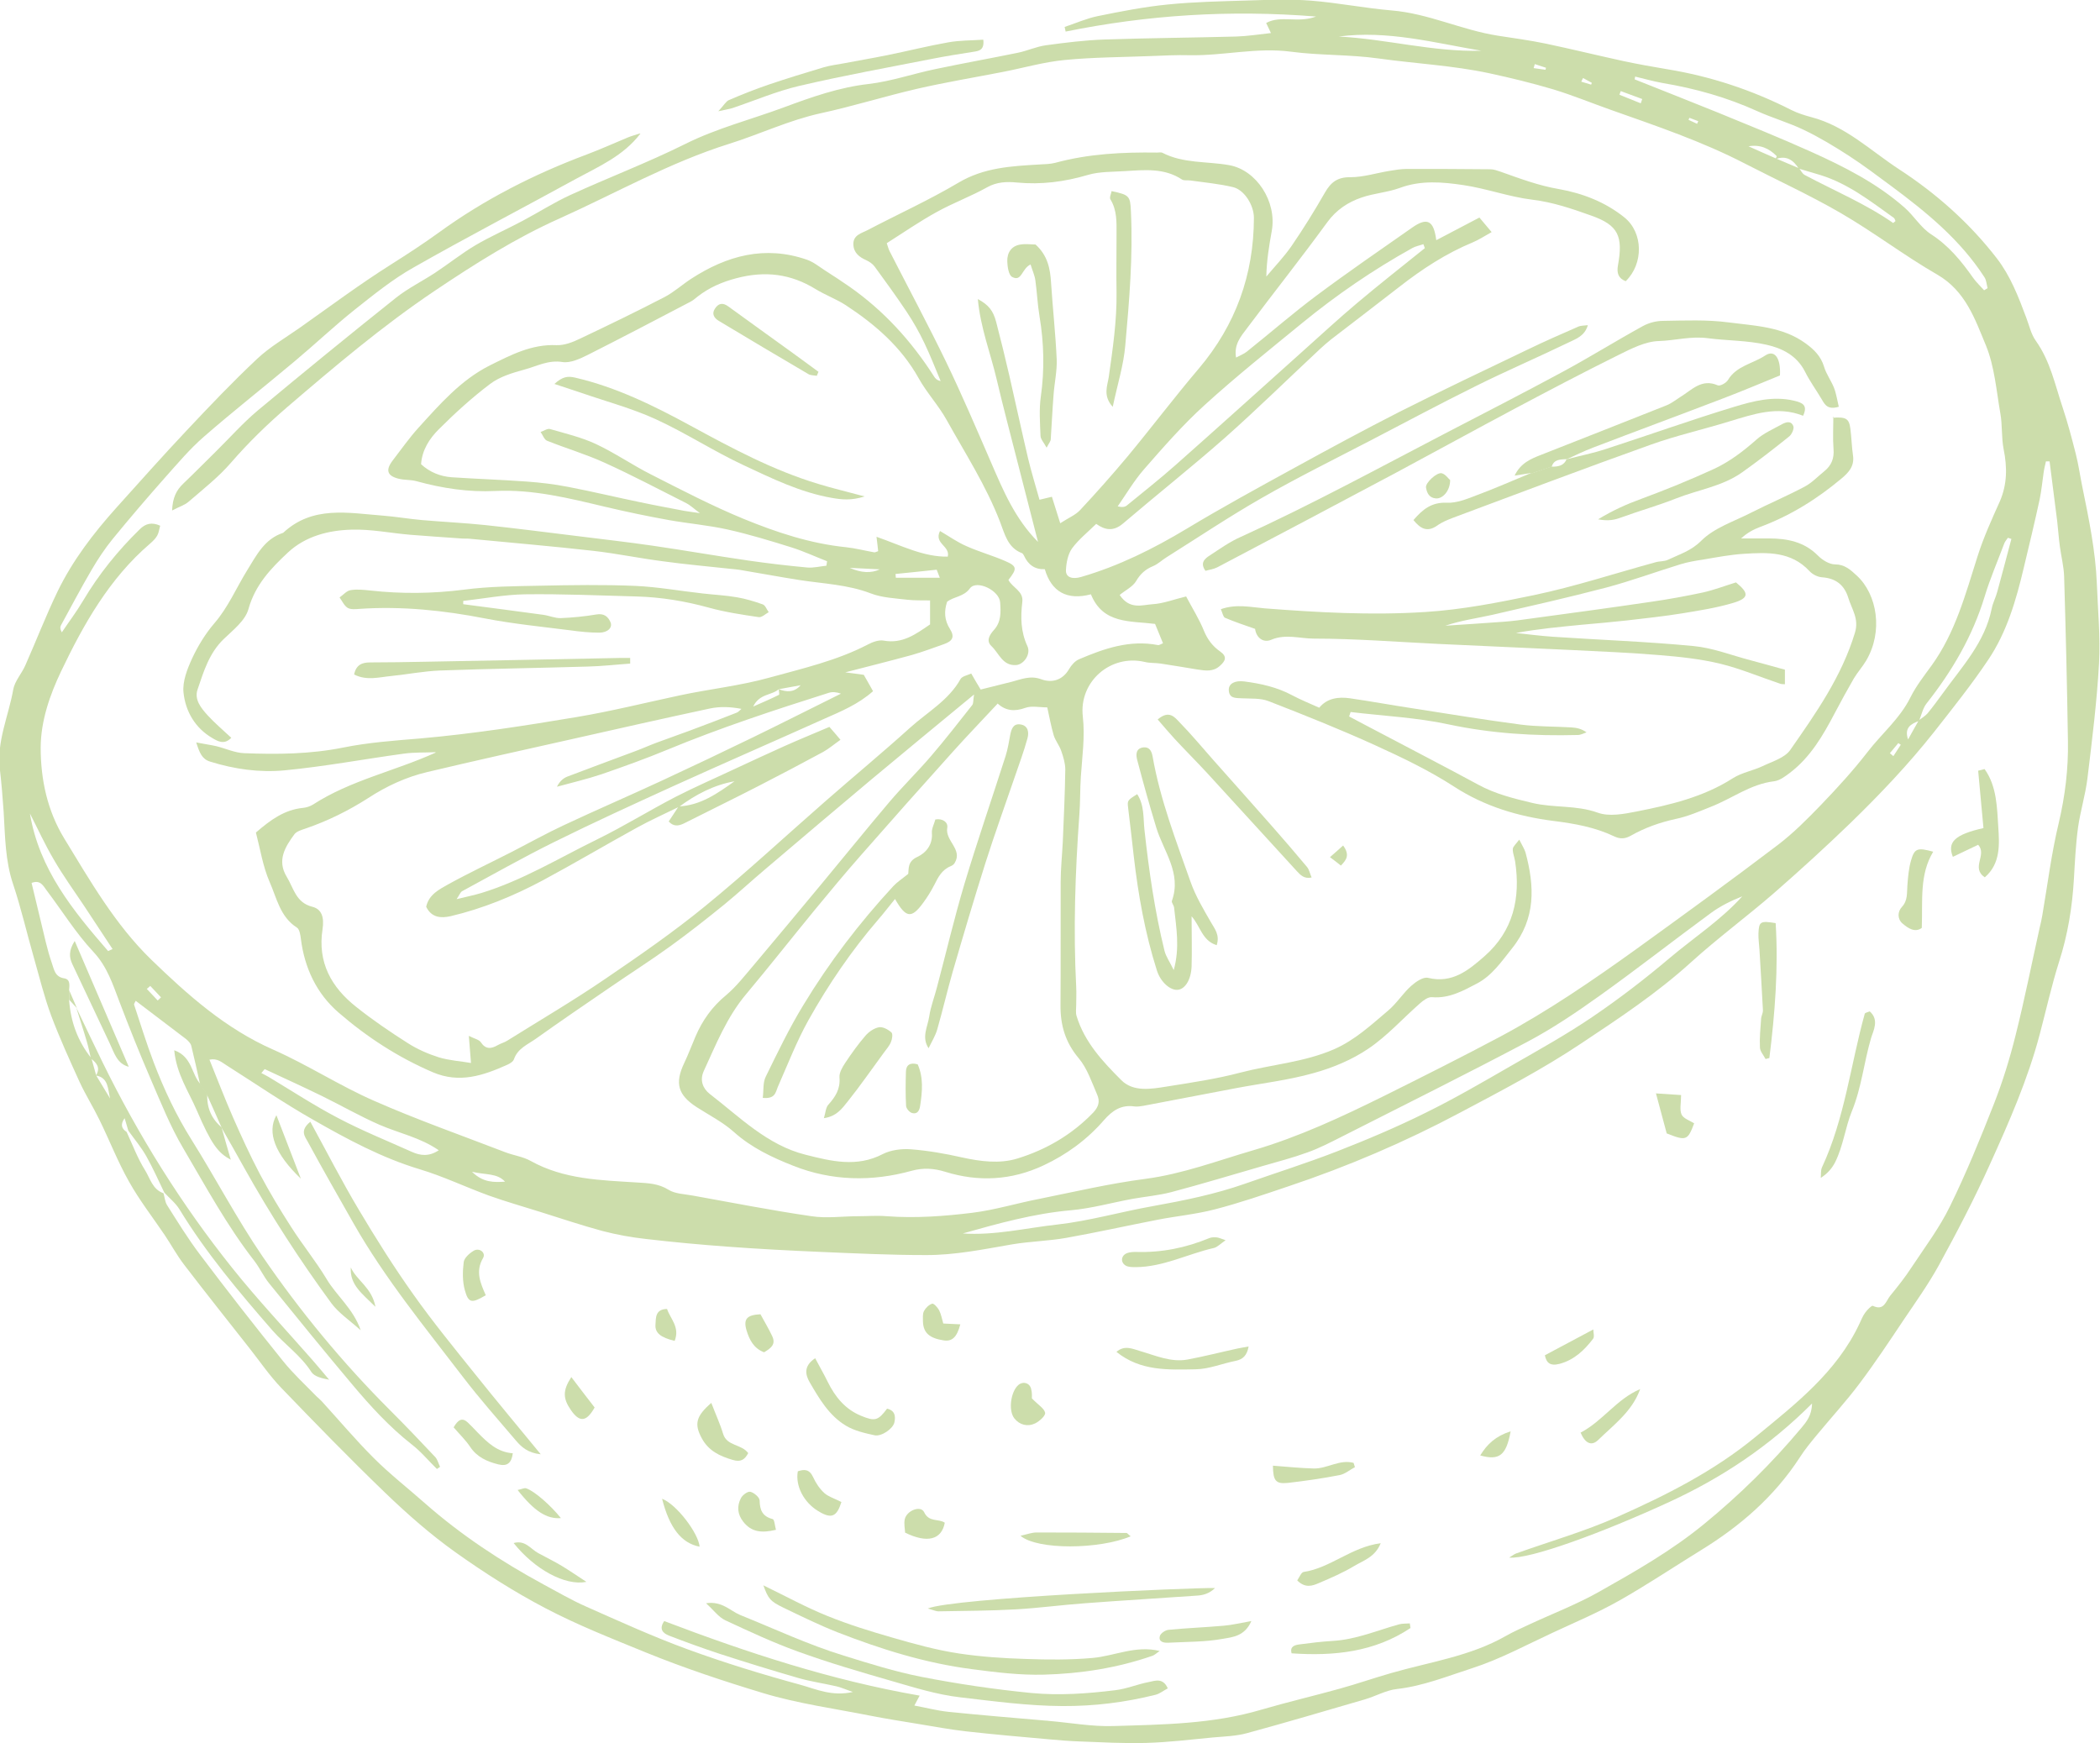 <?xml version="1.0" encoding="UTF-8"?>
<svg id="Ebene_2" data-name="Ebene 2" xmlns="http://www.w3.org/2000/svg" viewBox="0 0 127.03 105.44">
  <defs>
    <style>
      .cls-1 {
        fill: #ccddab;
      }
    </style>
  </defs>
  <g id="Ebene_1-2" data-name="Ebene 1">
    <g>
      <path class="cls-1" d="M38.74,8.08c-1.03,1.35-2.5,1.98-3.88,2.73-3.28,1.8-6.61,3.53-9.86,5.38-1.26.71-2.4,1.64-3.54,2.54-1.24.99-2.4,2.09-3.62,3.11-1.83,1.54-3.71,3.01-5.51,4.58-.85.74-1.59,1.62-2.34,2.46-1.08,1.22-2.15,2.47-3.18,3.73-.48.59-.9,1.23-1.28,1.88-.64,1.09-1.23,2.22-1.84,3.33-.06.11-.06.24.05.43.43-.64.9-1.26,1.29-1.92.95-1.6,2.1-3.02,3.42-4.31.35-.35.73-.45,1.24-.22-.06.2-.08.42-.18.6-.11.19-.27.34-.44.49-2.46,2.11-4.02,4.88-5.38,7.73-.67,1.41-1.22,2.97-1.23,4.6,0,1.95.41,3.83,1.42,5.49,1.57,2.57,3.08,5.21,5.26,7.33,2.22,2.15,4.51,4.19,7.4,5.46,2.08.92,4.01,2.18,6.09,3.09,2.59,1.14,5.26,2.08,7.91,3.1.51.2,1.08.27,1.55.53,2.02,1.13,4.25,1.17,6.46,1.31.65.04,1.28.06,1.89.44.4.25.97.26,1.46.35,2.39.43,4.78.9,7.19,1.25.92.14,1.87,0,2.81,0,.58,0,1.16-.05,1.74,0,1.74.13,3.48,0,5.19-.21,1.36-.17,2.69-.58,4.04-.84,2.13-.43,4.26-.93,6.42-1.21,2.26-.3,4.36-1.1,6.52-1.73,2.77-.81,5.35-2.02,7.92-3.29,2.37-1.18,4.74-2.37,7.07-3.61,2.85-1.53,5.52-3.36,8.14-5.24,2.88-2.08,5.76-4.17,8.59-6.32.95-.72,1.81-1.59,2.64-2.45.97-1.01,1.93-2.06,2.79-3.17.86-1.12,1.97-2.03,2.61-3.33.34-.68.82-1.29,1.27-1.91,1.44-1.99,2.05-4.31,2.78-6.6.36-1.14.86-2.24,1.35-3.33.45-1.04.45-2.07.23-3.16-.14-.71-.07-1.46-.2-2.17-.24-1.38-.35-2.83-.87-4.1-.66-1.59-1.23-3.29-2.93-4.28-2-1.15-3.85-2.57-5.85-3.73-1.88-1.09-3.87-2-5.81-3-2.59-1.34-5.35-2.27-8.09-3.24-1.16-.41-2.3-.88-3.48-1.24-1.28-.38-2.59-.7-3.89-.98-2.2-.47-4.45-.58-6.67-.89-1.78-.25-3.56-.18-5.3-.41-2.09-.28-4.1.25-6.16.21-.76-.02-1.53.02-2.3.05-1.75.07-3.51.07-5.25.24-1.26.12-2.49.48-3.73.72-1.74.34-3.5.63-5.23,1.03-1.94.45-3.85,1.05-5.79,1.47-1.92.42-3.69,1.27-5.54,1.85-3.6,1.13-6.85,2.98-10.25,4.51-2.67,1.19-5.15,2.76-7.59,4.4-3.15,2.12-6.03,4.56-8.9,7.02-1.21,1.04-2.34,2.14-3.39,3.35-.75.87-1.68,1.6-2.56,2.36-.25.22-.6.32-1.01.54.03-.77.26-1.23.67-1.62.68-.65,1.34-1.32,2.01-1.98.83-.82,1.6-1.69,2.49-2.44,2.76-2.3,5.54-4.57,8.35-6.81.74-.59,1.6-1.01,2.39-1.53.82-.54,1.59-1.16,2.43-1.66.93-.55,1.93-.98,2.88-1.49.96-.51,1.88-1.1,2.86-1.55,2.31-1.06,4.69-1.96,6.96-3.09,1.92-.96,3.99-1.48,5.98-2.22,1.64-.61,3.33-1.21,5.12-1.41,1.36-.16,2.68-.62,4.03-.9,1.66-.35,3.34-.65,5-.99.57-.12,1.11-.37,1.68-.45,1.18-.16,2.37-.31,3.56-.35,2.65-.09,5.31-.11,7.96-.18.68-.02,1.36-.13,2.1-.21-.11-.22-.19-.4-.29-.61.9-.49,1.9.03,3.02-.39-5.25-.42-10.21-.09-15.15.91-.02-.09-.04-.19-.06-.28.66-.22,1.31-.51,1.98-.65,1.42-.29,2.85-.57,4.28-.71,1.6-.16,3.21-.19,4.81-.24,1.28-.04,2.57-.09,3.84.01,1.62.13,3.23.45,4.85.59,2.24.18,4.26,1.19,6.45,1.53.97.15,1.94.28,2.9.48,1.56.33,3.11.71,4.67,1.05.89.19,1.78.35,2.68.5,2.63.43,5.13,1.26,7.51,2.47.38.19.8.32,1.21.43,2.06.54,3.57,2.02,5.28,3.14,2.26,1.47,4.28,3.26,5.93,5.4.82,1.06,1.31,2.33,1.78,3.59.18.47.29,1,.58,1.4.87,1.22,1.16,2.66,1.62,4.03.31.93.56,1.88.8,2.83.16.63.25,1.28.38,1.92.4,1.96.81,3.92.89,5.93.06,1.6.22,3.21.13,4.81-.13,2.32-.42,4.63-.7,6.94-.12,1-.43,1.98-.57,2.98-.14,1.04-.19,2.09-.25,3.13-.1,1.69-.37,3.35-.89,4.97-.46,1.45-.79,2.95-1.18,4.42-.72,2.72-1.84,5.27-3,7.83-.94,2.09-2,4.12-3.1,6.13-.63,1.14-1.39,2.21-2.12,3.29-.87,1.3-1.73,2.6-2.67,3.85-.8,1.07-1.71,2.06-2.57,3.1-.37.45-.74.89-1.05,1.38-1.54,2.37-3.61,4.16-5.99,5.62-1.64,1.01-3.25,2.09-4.93,3.04-1.29.73-2.67,1.31-4.02,1.94-1.62.75-3.2,1.61-4.88,2.15-1.49.48-2.96,1.08-4.55,1.26-.66.07-1.29.44-1.95.63-2.37.69-4.73,1.39-7.12,2.04-.66.18-1.37.2-2.06.26-1.34.13-2.68.29-4.02.33-1.36.04-2.72-.04-4.07-.09-.58-.02-1.16-.07-1.74-.12-1.7-.15-3.41-.3-5.11-.49-.97-.11-1.93-.29-2.9-.45-.97-.16-1.94-.31-2.9-.5-2.17-.43-4.38-.73-6.49-1.37-2.38-.72-4.76-1.51-7.07-2.45-2.05-.84-4.12-1.65-6.08-2.68-1.89-.99-3.71-2.15-5.45-3.39-1.5-1.07-2.9-2.3-4.23-3.58-2.15-2.07-4.23-4.21-6.3-6.36-.7-.73-1.27-1.57-1.9-2.37-1.32-1.68-2.66-3.36-3.96-5.06-.44-.57-.78-1.2-1.18-1.8-.73-1.08-1.54-2.12-2.17-3.25-.68-1.2-1.18-2.5-1.79-3.74-.38-.78-.84-1.51-1.2-2.29-.6-1.32-1.2-2.64-1.71-3.99-.43-1.16-.72-2.36-1.06-3.55-.42-1.46-.76-2.95-1.24-4.39-.49-1.44-.49-2.92-.58-4.4-.06-.87-.13-1.73-.23-2.59-.2-1.68.53-3.21.81-4.81.09-.51.51-.96.73-1.46.66-1.49,1.25-3.02,1.96-4.49.91-1.87,2.17-3.51,3.55-5.05,1.41-1.57,2.81-3.14,4.25-4.67,1.39-1.48,2.79-2.95,4.27-4.34.76-.71,1.68-1.25,2.54-1.85,1.84-1.3,3.65-2.65,5.55-3.85.98-.62,1.95-1.25,2.89-1.93,2.75-2,5.76-3.53,8.94-4.72.85-.32,1.67-.69,2.51-1.04.22-.09.46-.15.69-.23ZM5.81,65.05c.28-.46.04-.75-.31-1.02-.08-.34-.15-.69-.25-1.03-.2-.69-.43-1.37-.64-2.06.53,1.11,1.06,2.23,1.6,3.33,2.17,4.42,4.76,8.58,7.83,12.42,1.54,1.93,3.24,3.73,4.87,5.59.34.39.67.79,1,1.18-.43-.08-.89-.19-1.07-.46-.63-.99-1.59-1.65-2.35-2.51-2.03-2.33-4.02-4.69-5.63-7.33-.23-.38-.61-.68-.92-1.02-.36-.74-.69-1.49-1.09-2.2-.31-.55-.72-1.03-1.09-1.55-.07-.25-.15-.5-.22-.75-.28.38-.18.64.12.83.36.78.66,1.59,1.11,2.31.31.49.45,1.17,1.12,1.4.07.24.09.51.21.71.64,1.01,1.27,2.04,1.99,2.99,1.64,2.18,3.32,4.33,5.03,6.45.61.76,1.34,1.43,2.02,2.13.1.1.22.19.31.29,1.05,1.15,2.05,2.34,3.15,3.44.97.97,2.06,1.82,3.09,2.73,2.19,1.93,4.62,3.53,7.18,4.92.86.46,1.71.96,2.6,1.35,2.03.9,4.05,1.82,6.13,2.58,2.24.82,4.53,1.52,6.84,2.15.93.26,1.88.71,3.15.43-.46-.16-.72-.28-.98-.34-.78-.18-1.57-.29-2.33-.51-1.59-.46-3.18-.95-4.75-1.46-1.03-.34-2.05-.71-3.06-1.1-.36-.14-.63-.39-.29-.88,5.02,1.91,10.1,3.58,15.45,4.51-.14.26-.21.39-.32.6.71.13,1.38.31,2.06.38,1.95.2,3.91.36,5.87.53.07,0,.15.01.22.02,1.29.11,2.59.35,3.88.31,3.01-.09,6.03-.12,8.96-.99,1.57-.46,3.16-.83,4.74-1.27,1.05-.29,2.08-.65,3.13-.95,2.33-.67,4.77-1.01,6.92-2.24.47-.27.97-.48,1.45-.71,1.42-.66,2.89-1.22,4.24-1.99,2.18-1.23,4.35-2.47,6.3-4.07,2.15-1.76,4.11-3.69,5.89-5.82.3-.36.63-.75.64-1.47-2.59,2.59-5.44,4.48-8.6,5.94-4.08,1.88-8.47,3.49-9.72,3.38.19-.11.29-.2.42-.25,2.04-.73,4.14-1.33,6.12-2.21,2.95-1.31,5.85-2.77,8.36-4.84,2.41-1.98,4.91-3.91,6.29-6.85.11-.23.2-.47.35-.67.12-.17.39-.44.46-.41.68.33.79-.29,1.05-.61.46-.56.91-1.13,1.3-1.73.8-1.21,1.69-2.39,2.32-3.69.99-2.02,1.84-4.11,2.66-6.2.53-1.35.96-2.75,1.31-4.16.54-2.15.97-4.32,1.45-6.48.06-.25.12-.5.16-.75.32-1.86.55-3.74.99-5.57.39-1.65.59-3.29.56-4.97-.05-3.32-.13-6.64-.23-9.96-.02-.61-.18-1.22-.26-1.83-.07-.51-.1-1.02-.16-1.52-.15-1.21-.31-2.41-.46-3.61-.07,0-.14,0-.22,0-.05.23-.11.45-.14.68-.08.54-.13,1.09-.24,1.62-.3,1.38-.63,2.76-.96,4.13-.46,1.95-1.02,3.89-2.15,5.57-1.01,1.51-2.15,2.93-3.27,4.36-1.55,1.96-3.27,3.77-5.06,5.51-1.51,1.46-3.07,2.88-4.65,4.26-1.64,1.42-3.39,2.71-5,4.17-2.06,1.87-4.37,3.4-6.66,4.92-2.32,1.55-4.81,2.85-7.28,4.16-3.34,1.78-6.82,3.27-10.41,4.47-1.48.5-2.96,1.01-4.47,1.4-1.12.29-2.29.4-3.43.62-1.85.36-3.69.77-5.54,1.1-1.07.19-2.18.21-3.26.39-1.74.3-3.48.66-5.25.65-2.11,0-4.22-.1-6.33-.19-1.89-.08-3.78-.18-5.67-.32-1.63-.12-3.26-.27-4.89-.46-.9-.1-1.8-.26-2.67-.49-1.26-.34-2.5-.76-3.75-1.15-1.04-.33-2.08-.62-3.11-.99-1.4-.51-2.75-1.16-4.18-1.59-2.29-.69-4.37-1.81-6.42-2.98-1.8-1.02-3.52-2.2-5.27-3.31-.29-.18-.55-.44-1.03-.34.49,1.21.93,2.36,1.42,3.48.51,1.16,1.04,2.32,1.63,3.44.58,1.09,1.22,2.16,1.89,3.2.68,1.07,1.49,2.06,2.14,3.14.61,1.03,1.62,1.8,2.07,3.11-.68-.61-1.33-1.04-1.77-1.63-1.93-2.63-3.7-5.37-5.29-8.22-.45-.82-.92-1.63-1.38-2.44l.03.04c-.3-.68-.6-1.36-.91-2.04-.13-.2-.27-.4-.4-.6-.17-.78-.34-1.55-.53-2.32-.04-.16-.19-.3-.32-.41-1.01-.77-2.02-1.53-3.04-2.31-.05.11-.11.18-.1.23.39,1.17.75,2.35,1.19,3.5.62,1.63,1.36,3.2,2.29,4.68,1.46,2.33,2.74,4.78,4.29,7.05,2.28,3.33,4.85,6.44,7.71,9.3.93.93,1.84,1.88,2.74,2.84.14.15.19.39.29.59-.06.04-.13.09-.19.13-.51-.5-.97-1.06-1.53-1.49-1.35-1.06-2.5-2.32-3.6-3.63-1.7-2.02-3.36-4.06-5.02-6.11-.34-.42-.56-.92-.89-1.35-1.66-2.13-2.94-4.5-4.3-6.81-.79-1.33-1.37-2.8-1.99-4.23-.66-1.53-1.28-3.08-1.87-4.63-.41-1.07-.74-2.13-1.58-3.03-1.06-1.13-1.89-2.48-2.83-3.72-.2-.27-.38-.66-.91-.45.29,1.2.57,2.39.86,3.58.1.42.22.84.36,1.25.14.39.18.85.75.94.39.06.32.43.3.72,0,.19,0,.39,0,.58.09,1.32.52,2.5,1.35,3.54.1.35.19.7.29,1.04.28.46.56.92.84,1.39-.14-.56-.09-1.26-.85-1.39ZM107.44,9.59c.46.2.93.39,1.39.59.11.14.19.32.33.4,1.8.96,3.68,1.74,5.36,2.91.01,0,.09-.08.14-.12-.03-.06-.05-.15-.1-.19-1.4-1-2.76-2.07-4.44-2.59-.43-.13-.87-.26-1.31-.39-.33-.52-.76-.82-1.41-.57.02-.07.09-.17.07-.19-.46-.47-1.01-.71-1.7-.59.56.25,1.11.5,1.67.74ZM116.06,43.58c.18-.14.39-.26.54-.43.32-.39.62-.8.92-1.21,1.16-1.61,2.55-3.08,2.96-5.13.07-.35.25-.68.34-1.03.29-1.06.57-2.12.85-3.18-.07-.02-.14-.05-.21-.07-.07.11-.17.21-.22.34-.4,1.07-.86,2.13-1.19,3.22-.73,2.4-1.97,4.51-3.51,6.46-.23.29-.31.71-.46,1.06-.49.18-.9.41-.66,1.12.21-.38.42-.76.64-1.14ZM58.21,74.61c1.95.14,3.86-.33,5.77-.54,1.93-.22,3.83-.77,5.75-1.11,1.89-.34,3.77-.72,5.59-1.36,1.85-.65,3.72-1.24,5.55-1.95,1.82-.71,3.62-1.47,5.37-2.34,1.75-.86,3.45-1.85,5.15-2.83,1.67-.96,3.35-1.89,4.94-2.97,1.62-1.1,3.17-2.29,4.67-3.56,1.47-1.24,3.09-2.29,4.39-3.73-.68.27-1.33.59-1.9,1.01-2.25,1.65-4.44,3.37-6.71,4.99-1.41,1.01-2.86,1.99-4.39,2.8-3.72,1.97-7.49,3.84-11.25,5.75-.67.34-1.35.69-2.05.94-.88.32-1.8.56-2.7.82-1.84.53-3.68,1.09-5.53,1.58-.77.2-1.57.27-2.36.41-1.25.23-2.48.58-3.74.69-2.24.2-4.39.8-6.55,1.41ZM98.91,4.64l-.03.16c1.68.67,3.36,1.33,5.04,2.01,1.88.77,3.76,1.53,5.61,2.36,2.02.91,4,1.91,5.68,3.39.57.5.98,1.21,1.6,1.61,1.07.69,1.83,1.62,2.54,2.63.19.27.45.51.67.76.07-.04.14-.09.21-.13-.06-.22-.07-.48-.19-.66-1.46-2.26-3.5-3.93-5.63-5.51-.84-.62-1.68-1.26-2.56-1.83-.88-.57-1.79-1.12-2.73-1.57-.91-.44-1.9-.72-2.83-1.14-1.83-.83-3.75-1.37-5.73-1.7-.56-.1-1.11-.26-1.66-.39ZM26.54,69.58c-1.11-.77-2.4-1.03-3.58-1.54-1.19-.52-2.32-1.17-3.48-1.74-1.15-.56-2.31-1.09-3.47-1.63-.07.08-.13.16-.2.24.15.08.3.15.45.24,1.4.84,2.77,1.74,4.21,2.49,1.44.76,2.96,1.37,4.45,2.04.51.23,1.04.29,1.62-.1ZM6.54,57.53c.09-.04.18-.08.27-.12-.57-.87-1.15-1.74-1.72-2.61-.62-.93-1.28-1.84-1.84-2.81-.53-.9-.96-1.85-1.44-2.78.56,3.37,2.6,5.87,4.73,8.32ZM89.61,3.07c-2.85-.48-5.68-1.25-8.63-.86,2.89.15,5.71.94,8.63.86ZM30.55,71.48c-.49-.53-1.17-.4-2-.6.68.67,1.34.64,2,.6ZM98.04,5.51c-.03.07-.05.15-.08.22.43.17.86.35,1.29.52.03-.09.06-.17.09-.26-.43-.16-.87-.32-1.3-.48ZM9.09,59.64c-.07.06-.14.12-.21.18.22.23.44.47.66.7.07-.06.13-.13.2-.19-.21-.23-.43-.45-.64-.68ZM95.76,4.72c-.04.07-.07.15-.11.22.2.06.4.12.6.18.01-.04.03-.08.04-.11-.18-.1-.35-.19-.53-.29ZM114.32,45.56c.07.06.14.12.21.18.15-.23.3-.46.45-.69-.05-.03-.1-.07-.15-.1-.17.2-.34.41-.51.61ZM92.84,3.88c-.02.08-.05.16-.07.24.24.03.48.07.72.1,0-.04.02-.08.03-.12-.22-.07-.45-.15-.67-.22ZM102.19,7.13s-.03.08-.05.12c.17.08.35.16.52.24.02-.05.04-.11.07-.16-.18-.07-.36-.14-.53-.2Z"/>
      <path class="cls-1" d="M26.35,45.5c-.64.03-1.3,0-1.93.09-2.41.33-4.8.78-7.22,1.01-1.5.14-3.02-.07-4.49-.53-.49-.15-.64-.53-.84-1.16.51.1.88.15,1.23.23.56.14,1.11.4,1.67.42,2,.08,4,.06,5.99-.34,1.53-.31,3.09-.42,4.65-.55,3.19-.28,6.34-.77,9.5-1.3,2.08-.35,4.12-.86,6.18-1.3,1.81-.39,3.66-.58,5.45-1.08,2.03-.56,4.09-1.03,5.97-2.01.28-.15.65-.28.94-.23,1.14.21,1.95-.39,2.81-.98v-1.45c-.46-.01-.91.01-1.36-.04-.75-.09-1.55-.12-2.24-.39-1.39-.53-2.85-.58-4.28-.8-1.22-.19-2.43-.42-3.64-.62-.18-.03-.36-.04-.54-.06-1.37-.15-2.75-.27-4.12-.46-1.4-.18-2.79-.47-4.2-.63-2.48-.28-4.98-.49-7.46-.73-.18-.02-.37,0-.55-.02-1.01-.07-2.03-.14-3.04-.22-1.2-.1-2.39-.35-3.58-.31-1.38.04-2.76.39-3.82,1.37-1.03.96-1.99,1.96-2.4,3.43-.19.7-.93,1.27-1.5,1.82-.88.85-1.21,1.96-1.58,3.05-.21.61.22,1.13.61,1.56.43.47.93.89,1.43,1.36-.43.45-.83.2-1.14.02-1.05-.61-1.63-1.62-1.75-2.76-.07-.67.23-1.43.53-2.08.35-.75.8-1.48,1.33-2.1.84-.97,1.33-2.14,1.99-3.21.57-.92,1.05-1.9,2.18-2.27,1.78-1.66,3.93-1.2,6.02-1.04.79.06,1.58.2,2.38.27,1.27.11,2.54.17,3.8.3,1.87.2,3.74.44,5.61.67,1.51.19,3.03.36,4.54.58,1.93.28,3.86.62,5.8.9,1.18.17,2.37.31,3.56.42.38.03.76-.07,1.15-.11.01-.09.03-.18.04-.27-.72-.28-1.43-.61-2.16-.84-1.28-.4-2.56-.79-3.86-1.08-1.17-.26-2.37-.36-3.55-.57-1.28-.23-2.57-.5-3.84-.8-2.19-.52-4.37-1.07-6.66-.96-1.61.08-3.2-.16-4.76-.59-.35-.1-.73-.06-1.08-.15-.7-.17-.81-.52-.37-1.1.51-.66.99-1.35,1.55-1.97,1.3-1.43,2.58-2.91,4.34-3.79,1.25-.62,2.52-1.29,4.02-1.22.47.02.99-.18,1.44-.4,1.71-.81,3.4-1.63,5.08-2.5.58-.3,1.07-.75,1.62-1.11,2.17-1.41,4.47-2.04,7.01-1.16.4.14.74.42,1.11.66.49.31.97.63,1.45.96,2.09,1.46,3.76,3.3,5.13,5.44.08.12.16.23.4.28-.32-.76-.62-1.54-.98-2.29-.31-.65-.67-1.29-1.07-1.89-.62-.93-1.28-1.84-1.94-2.74-.12-.17-.32-.3-.51-.39-.43-.19-.76-.45-.78-.95-.02-.58.5-.68.86-.87,1.83-.96,3.73-1.82,5.5-2.87,1.55-.92,3.2-1,4.89-1.1.32-.02.65-.02.96-.1,2.02-.55,4.08-.65,6.16-.62.11,0,.23-.03.32.01,1.27.66,2.7.51,4.04.75,1.65.29,2.9,2.2,2.58,3.98-.16.89-.31,1.78-.33,2.76.51-.61,1.07-1.19,1.52-1.84.72-1.05,1.39-2.13,2.02-3.23.36-.63.76-.95,1.54-.94.78,0,1.57-.25,2.35-.38.36-.06.72-.12,1.08-.12,1.68,0,3.36,0,5.04.02.21,0,.42.08.63.15,1.16.41,2.29.84,3.53,1.05,1.41.25,2.8.78,3.96,1.72,1.13.92,1.16,2.79.07,3.85-.45-.17-.55-.5-.47-.95.32-1.77.03-2.44-1.62-3.02-1.15-.41-2.31-.81-3.56-.96-1.4-.17-2.75-.67-4.15-.88-1.28-.19-2.58-.31-3.87.17-.74.27-1.56.32-2.31.58-.82.28-1.52.74-2.07,1.49-1.58,2.17-3.25,4.27-4.86,6.42-.36.48-.8.97-.66,1.77.24-.13.46-.21.64-.35,1.42-1.13,2.79-2.33,4.24-3.41,1.89-1.41,3.84-2.75,5.77-4.1.91-.64,1.31-.44,1.46.76.85-.45,1.69-.89,2.61-1.37.23.27.45.53.74.88-.45.25-.78.47-1.14.62-1.62.67-3.07,1.62-4.44,2.69-1.37,1.07-2.76,2.12-4.13,3.18-.23.18-.45.38-.66.57-1.92,1.79-3.79,3.63-5.75,5.37-2.02,1.78-4.13,3.45-6.18,5.2-.6.51-1.11.38-1.62.02-.51.5-1.06.94-1.46,1.48-.25.35-.35.87-.37,1.32-.02.43.38.57.92.41,2.27-.66,4.36-1.7,6.39-2.92,2.14-1.29,4.34-2.49,6.53-3.69,2.11-1.16,4.22-2.3,6.36-3.39,2.56-1.29,5.15-2.52,7.74-3.76,1.01-.49,2.04-.94,3.07-1.39.15-.06.33-.05.56-.08-.19.66-.72.83-1.15,1.04-1.86.9-3.77,1.72-5.62,2.64-2.12,1.05-4.2,2.16-6.29,3.25-2.23,1.16-4.48,2.27-6.66,3.52-1.96,1.12-3.84,2.38-5.75,3.58-.28.17-.53.42-.82.54-.46.19-.77.46-1.03.9-.2.35-.65.56-1,.85.61.91,1.36.6,1.98.56.67-.04,1.32-.3,2.04-.47.39.74.79,1.37,1.07,2.06.22.54.53.95.99,1.27.44.31.32.57-.02.87-.41.37-.87.29-1.35.22-.74-.12-1.49-.25-2.23-.36-.32-.05-.66-.02-.97-.1-2.07-.48-3.98,1.2-3.74,3.3.14,1.23-.04,2.44-.12,3.66-.05.76-.03,1.53-.09,2.3-.25,3.46-.37,6.93-.19,10.4.02.37,0,.73,0,1.1,0,.22-.04.45.02.65.48,1.59,1.59,2.77,2.71,3.89.72.72,1.78.54,2.72.39,1.5-.24,3.02-.46,4.49-.85,1.88-.49,3.84-.62,5.66-1.41,1.27-.56,2.24-1.47,3.27-2.34.52-.44.89-1.04,1.39-1.49.28-.25.73-.56,1.02-.49,1.47.36,2.46-.47,3.41-1.3,1.75-1.53,2.2-3.52,1.86-5.75-.04-.25-.15-.5-.14-.74.01-.16.2-.31.39-.57.17.34.31.55.38.78.55,2.04.63,3.99-.81,5.79-.64.8-1.21,1.65-2.12,2.13-.84.44-1.69.92-2.73.83-.23-.02-.52.19-.72.37-1.04.91-1.98,1.97-3.12,2.74-1,.68-2.18,1.17-3.35,1.49-1.53.43-3.13.61-4.7.91-1.85.35-3.71.71-5.56,1.06-.18.03-.37.06-.54.04-.81-.12-1.35.25-1.87.85-1.01,1.16-2.25,2.07-3.65,2.72-1.92.9-3.92,1.01-5.94.38-.68-.21-1.32-.25-2.02-.06-2.41.67-4.84.62-7.16-.3-1.27-.5-2.53-1.09-3.59-2.04-.67-.6-1.5-1.02-2.26-1.51-1.14-.74-1.33-1.45-.75-2.67.25-.52.45-1.07.68-1.6.42-.98,1.01-1.81,1.85-2.5.63-.53,1.15-1.21,1.69-1.84,1.36-1.61,2.7-3.23,4.05-4.85,1.39-1.67,2.75-3.36,4.15-5.01.8-.94,1.68-1.8,2.48-2.73.87-1.01,1.69-2.07,2.52-3.12.08-.1.05-.27.11-.64-2.18,1.8-4.2,3.46-6.21,5.14-2.15,1.8-4.28,3.61-6.41,5.42-.83.7-1.63,1.44-2.47,2.13-1.07.87-2.15,1.72-3.27,2.53-1.2.87-2.46,1.67-3.68,2.51-1.49,1.02-2.99,2.04-4.46,3.09-.49.35-1.1.58-1.33,1.24-.05.15-.25.27-.41.34-1.45.65-2.89,1.14-4.5.45-2.1-.9-3.99-2.13-5.7-3.61-1.33-1.15-2.06-2.7-2.28-4.46-.03-.24-.08-.58-.24-.68-1.02-.65-1.22-1.79-1.65-2.76-.41-.94-.57-2-.83-2.99.9-.78,1.74-1.38,2.84-1.49.21-.02.43-.09.61-.2,2.29-1.48,4.94-2.02,7.41-3.14ZM47.11,41.69c-.43.38-1.17.26-1.55,1.05.62-.27,1.1-.48,1.56-.71.04-.02-.01-.23-.01-.34.47.18.93.21,1.32-.24-.44.08-.88.16-1.32.24ZM41.06,48.81c-.85.42-1.71.8-2.54,1.26-1.91,1.05-3.78,2.16-5.7,3.19-1.76.94-3.61,1.7-5.56,2.16-.57.13-1.16.1-1.48-.57.16-.74.79-1.05,1.34-1.36,1.27-.7,2.59-1.32,3.88-1.98,1.03-.53,2.05-1.1,3.1-1.59,1.98-.93,3.98-1.79,5.96-2.71,1.83-.85,3.66-1.72,5.47-2.6,1.79-.87,3.56-1.77,5.34-2.65-.27-.1-.52-.12-.74-.05-3.29,1.04-6.57,2.12-9.76,3.44-1.3.54-2.64,1.02-3.97,1.48-.89.3-1.8.51-2.71.76.16-.32.37-.51.62-.61,1.38-.53,2.76-1.03,4.14-1.55.43-.16.85-.35,1.28-.51.67-.25,1.34-.48,2.01-.73.94-.35,1.88-.71,2.82-1.08.11-.04.19-.15.29-.23-.68-.13-1.31-.15-1.92-.02-2.8.6-5.59,1.23-8.38,1.86-2.9.65-5.8,1.29-8.7,1.98-1.28.3-2.48.86-3.57,1.57-1.2.77-2.46,1.39-3.8,1.85-.23.08-.52.16-.66.33-.57.77-1.08,1.59-.48,2.58.42.68.55,1.57,1.55,1.82.57.14.73.64.62,1.36-.31,2,.53,3.51,2.04,4.7.99.79,2.05,1.51,3.12,2.19.58.37,1.22.65,1.88.86.63.19,1.31.23,1.94.34-.05-.59-.08-1.04-.13-1.64.36.18.62.23.72.38.3.45.63.41,1.03.18.19-.11.41-.16.59-.28,1.97-1.23,3.98-2.41,5.9-3.72,2.07-1.41,4.14-2.84,6.07-4.42,2.5-2.04,4.87-4.25,7.3-6.37,1.69-1.48,3.42-2.91,5.08-4.41,1.04-.94,2.33-1.65,3.05-2.94.1-.18.42-.23.65-.34.19.33.35.61.57.97.65-.16,1.26-.32,1.88-.47.58-.15,1.12-.4,1.79-.15.63.23,1.28.07,1.68-.62.14-.24.36-.49.6-.59,1.52-.65,3.07-1.19,4.77-.86.08.02.18-.06.31-.11-.18-.43-.34-.82-.48-1.17-1.53-.19-3.15.01-3.88-1.79-1.44.38-2.39-.15-2.79-1.52q-.87.04-1.26-.82c-.03-.06-.07-.13-.12-.15-.88-.33-1.05-1.19-1.33-1.9-.84-2.18-2.1-4.13-3.23-6.16-.49-.88-1.2-1.64-1.69-2.52-1.06-1.9-2.64-3.26-4.41-4.42-.57-.37-1.23-.61-1.82-.97-1.51-.93-3.06-1.12-4.8-.66-.87.23-1.63.56-2.33,1.1-.14.11-.28.24-.44.32-2.06,1.08-4.12,2.16-6.2,3.21-.48.24-1.06.51-1.54.44-.86-.14-1.55.25-2.29.45-.73.2-1.51.43-2.1.88-1.1.83-2.13,1.77-3.11,2.75-.55.55-1,1.24-1.06,2.1.52.48,1.16.74,1.86.79,1.51.1,3.03.15,4.54.26.83.06,1.67.16,2.49.32,1.46.28,2.91.63,4.37.93.89.19,1.78.35,2.66.52.23.04.46.07.95.14-.42-.31-.6-.49-.82-.6-1.65-.83-3.29-1.7-4.97-2.46-1.12-.51-2.31-.86-3.46-1.32-.17-.07-.26-.35-.39-.53.19-.06.41-.22.56-.18.94.27,1.91.5,2.79.91,1.15.54,2.2,1.27,3.33,1.84,1.85.94,3.69,1.9,5.61,2.69,1.98.81,4.02,1.49,6.18,1.71.57.06,1.14.21,1.71.31.06.01.14-.04.24-.07-.02-.22-.05-.44-.1-.87,1.51.53,2.86,1.23,4.31,1.2.16-.65-.85-.78-.47-1.55.55.32,1.05.68,1.61.92.76.34,1.56.56,2.32.89.74.32.75.46.21,1.15.24.47.92.67.84,1.33-.11.92-.1,1.8.31,2.68.22.48-.22,1.11-.69,1.14-.82.05-1.03-.72-1.49-1.15-.34-.32-.1-.69.15-.97.45-.49.42-1.09.38-1.66-.04-.74-1.43-1.4-1.83-.86-.38.52-.95.48-1.38.81-.19.58-.17,1.11.18,1.66.29.46.15.72-.36.9-.65.23-1.29.47-1.95.66-1.28.35-2.56.67-4.03,1.05.5.06.81.11,1.12.15.19.34.37.64.56.99-.89.79-1.93,1.22-2.95,1.67-3.05,1.37-6.11,2.7-9.15,4.08-2.41,1.1-4.82,2.2-7.2,3.38-1.88.93-3.71,1.97-5.56,2.97-.1.06-.15.21-.33.48.61-.15,1.06-.24,1.49-.37,2.49-.76,4.71-2.12,7.02-3.25,1.61-.79,3.14-1.74,4.74-2.57,1.21-.62,2.46-1.16,3.69-1.74.95-.44,1.89-.88,2.85-1.31.89-.4,1.8-.77,2.76-1.18.22.25.42.48.67.78-.4.28-.7.54-1.04.73-1.28.69-2.56,1.37-3.85,2.03-1.51.78-3.04,1.52-4.56,2.29-.36.18-.66.2-.94-.11.22-.34.41-.63.6-.91,1.33-.06,2.35-.79,3.38-1.52-1.25.22-2.34.8-3.35,1.54ZM60.34,42.57c-.91.98-1.82,1.92-2.69,2.89-1.87,2.08-3.72,4.16-5.56,6.26-.96,1.09-1.89,2.21-2.82,3.34-1.38,1.68-2.73,3.4-4.13,5.07-1.17,1.39-1.83,3.05-2.57,4.66-.25.55-.06,1.05.36,1.38,1.82,1.4,3.48,3.1,5.8,3.68,1.54.39,3.1.78,4.67-.04.49-.25,1.14-.33,1.69-.29,1.04.08,2.07.26,3.09.49,1.13.25,2.29.4,3.36.07,1.73-.53,3.3-1.44,4.59-2.78.34-.36.41-.69.24-1.08-.33-.76-.6-1.59-1.12-2.21-.81-.96-1.11-2-1.1-3.21.02-2.48,0-4.95.01-7.43,0-.82.09-1.64.13-2.47.06-1.45.13-2.9.15-4.35,0-.38-.12-.77-.25-1.14-.11-.32-.35-.61-.45-.93-.16-.54-.26-1.11-.39-1.69-.48,0-.95-.11-1.33.03-.64.23-1.18.19-1.68-.27ZM64.12,31.66c.52-.34.95-.51,1.23-.82.98-1.05,1.93-2.12,2.85-3.22,1.46-1.76,2.84-3.59,4.32-5.33,2.23-2.64,3.32-5.67,3.33-9.11,0-.76-.57-1.69-1.26-1.86-.84-.2-1.71-.28-2.56-.4-.18-.03-.39.02-.53-.06-1.07-.71-2.26-.58-3.44-.51-.75.05-1.54.02-2.25.23-1.42.42-2.83.6-4.3.46-.61-.06-1.21-.04-1.8.29-.98.55-2.05.94-3.04,1.49-1.04.57-2.02,1.25-3.03,1.89.08.23.11.37.18.5,1.14,2.23,2.32,4.43,3.41,6.68.96,1.99,1.83,4.03,2.71,6.06.74,1.71,1.45,3.42,2.85,4.83-.43-1.67-.84-3.26-1.25-4.87-.42-1.65-.86-3.3-1.25-4.96-.37-1.58-.98-3.11-1.14-4.86.65.35.93.7,1.11,1.39.28,1.08.55,2.17.8,3.26.38,1.66.74,3.33,1.13,4.99.2.84.46,1.67.69,2.5.32-.08.52-.13.75-.18.16.51.31.98.51,1.62ZM86.19,15.01c-.03-.08-.06-.16-.09-.24-.22.08-.46.12-.66.23-2.36,1.31-4.58,2.83-6.67,4.54-1.99,1.63-4.01,3.24-5.91,4.97-1.31,1.19-2.49,2.54-3.66,3.88-.6.69-1.07,1.49-1.59,2.24.27.07.44.04.56-.06.98-.8,1.98-1.59,2.93-2.43,2.61-2.31,5.2-4.65,7.8-6.98,1.05-.94,2.09-1.9,3.17-2.81,1.35-1.14,2.74-2.23,4.12-3.34ZM56.67,34.46c-.91.1-1.7.18-2.5.26l.02.23h2.66c-.08-.21-.14-.37-.19-.49ZM51.4,34.35q1.04.46,1.82.09c-.66-.03-1.14-.06-1.82-.09Z"/>
      <path class="cls-1" d="M110.85,25.27c.82-.06,1,.05,1.08.66.07.54.08,1.09.16,1.63.09.64-.26,1.02-.69,1.38-1.49,1.25-3.11,2.26-4.94,2.94-.4.15-.77.35-1.14.69.56,0,1.11,0,1.67,0,1.12,0,2.15.2,2.98,1.04.26.26.68.53,1.03.53.59,0,.94.33,1.32.68,1.23,1.13,1.61,3.38.56,5.15-.22.37-.52.7-.74,1.07-.4.69-.78,1.39-1.15,2.09-.71,1.35-1.47,2.67-2.72,3.62-.29.22-.62.47-.96.51-1.42.17-2.53,1.04-3.81,1.54-.7.28-1.41.59-2.14.74-.96.21-1.86.53-2.71,1.01-.33.19-.64.22-1.01.04-1.16-.55-2.38-.77-3.66-.93-2.12-.27-4.16-.87-6.01-2.07-1.51-.98-3.16-1.77-4.81-2.52-2.11-.96-4.27-1.82-6.43-2.66-.49-.19-1.08-.14-1.62-.17-.37-.02-.77.02-.78-.52,0-.37.37-.57.93-.5,1.01.13,2,.35,2.91.84.51.27,1.05.49,1.63.75.48-.58,1.16-.67,1.86-.57,1.25.18,2.5.41,3.75.6,2.19.34,4.37.7,6.57.99,1.01.13,2.04.11,3.06.17.31.02.61.07.93.3-.18.06-.35.16-.53.16-2.63.07-5.22-.09-7.81-.64-1.94-.42-3.95-.51-5.93-.75-.03.09-.06.18-.09.27.61.32,1.22.65,1.84.97,1.99,1.05,3.98,2.08,5.96,3.15,1.04.57,2.15.84,3.28,1.11,1.3.31,2.66.12,3.96.59.69.25,1.58.08,2.34-.07,2.03-.4,4.05-.87,5.84-2.02.54-.34,1.21-.45,1.8-.73.58-.28,1.32-.49,1.66-.97,1.55-2.22,3.12-4.45,3.92-7.11.25-.83-.19-1.4-.4-2.08-.24-.79-.75-1.2-1.6-1.26-.27-.02-.58-.18-.76-.38-1.11-1.19-2.53-1.13-3.95-1.04-.83.05-1.65.21-2.48.35-.47.07-.94.15-1.39.29-1.49.46-2.96,1-4.46,1.4-2.28.6-4.59,1.12-6.89,1.65-.94.21-1.91.34-2.85.66,1.18-.08,2.35-.15,3.53-.24.54-.04,1.08-.11,1.62-.19,2.44-.33,4.88-.66,7.32-1.02,1.04-.15,2.08-.34,3.11-.56.67-.15,1.32-.4,2-.61.8.65.8.95-.17,1.24-1,.3-2.04.46-3.07.63-1.11.18-2.23.3-3.35.43-.91.1-1.81.18-2.72.26-1.32.13-2.65.25-4,.5.76.08,1.51.18,2.27.23,2.82.19,5.66.29,8.47.56,1.17.11,2.3.56,3.45.86.69.18,1.38.38,2.08.57v.88c-.13-.01-.23,0-.31-.04-1.2-.4-2.37-.9-3.6-1.2-1.2-.29-2.44-.42-3.66-.52-1.78-.15-3.56-.22-5.34-.31-2.69-.13-5.39-.24-8.08-.37-2.5-.12-5-.32-7.51-.32-.84,0-1.7-.3-2.57.07-.49.21-.91-.13-.98-.66-.63-.22-1.23-.42-1.82-.67-.11-.05-.15-.29-.25-.52.94-.33,1.81-.12,2.65-.05,3.24.25,6.46.43,9.72.22,2.23-.14,4.41-.57,6.57-1.02,2.48-.52,4.91-1.32,7.36-1.99.24-.07.52-.04.75-.15.69-.33,1.39-.53,2.01-1.15.79-.79,1.99-1.17,3.02-1.7,1.07-.54,2.17-1.01,3.23-1.57.44-.23.8-.62,1.2-.94.43-.35.6-.78.55-1.35-.05-.65-.01-1.3-.01-1.95Z"/>
      <path class="cls-1" d="M111.24,24.6c-.67.21-.85-.11-1.04-.44-.33-.56-.72-1.09-1.01-1.67-.49-.98-1.39-1.43-2.35-1.64-1.15-.26-2.36-.24-3.52-.39-1.04-.14-1.99.14-2.97.17-.82.02-1.67.46-2.44.84-2.12,1.05-4.21,2.15-6.3,3.26-2.37,1.26-4.73,2.56-7.1,3.83-3.62,1.93-7.25,3.85-10.88,5.76-.21.11-.47.14-.71.21-.35-.48-.04-.74.26-.93.61-.4,1.21-.83,1.87-1.12,4.24-1.93,8.33-4.16,12.46-6.31,2.35-1.22,4.71-2.43,7.04-3.69,1.63-.88,3.2-1.86,4.82-2.75.36-.2.81-.32,1.23-.32,1.32-.02,2.65-.08,3.94.09,1.6.21,3.28.25,4.68,1.27.51.37.93.78,1.12,1.42.13.44.43.84.6,1.27.14.36.19.74.29,1.15Z"/>
      <path class="cls-1" d="M28.03,36.55c1.61.21,3.22.42,4.83.64.36.05.71.21,1.06.2.72-.03,1.44-.1,2.15-.22.46-.08.71.12.86.47.14.32-.17.63-.68.63-.58,0-1.16-.06-1.74-.14-1.73-.22-3.46-.39-5.17-.72-2.51-.49-5.03-.75-7.58-.58-.24.02-.54.05-.73-.06-.21-.13-.33-.41-.49-.63.22-.15.42-.4.66-.44.39-.07.8-.02,1.2.02,1.89.21,3.76.19,5.66-.05,1.51-.2,3.05-.21,4.58-.24,1.92-.04,3.85-.07,5.78.01,1.37.06,2.73.31,4.1.46.69.08,1.38.11,2.06.23.53.09,1.06.25,1.56.43.16.06.24.31.36.47-.2.11-.42.33-.61.3-1.01-.15-2.02-.3-3-.57-1.45-.4-2.91-.64-4.4-.68-2.25-.06-4.49-.16-6.74-.13-1.24.02-2.49.26-3.73.4v.19Z"/>
      <path class="cls-1" d="M73.58,57.17c-.87-.28-.98-1.17-1.5-1.74,0,1.09.03,2.06,0,3.03-.03.79-.38,1.35-.81,1.41-.46.07-1.07-.46-1.29-1.17-.72-2.26-1.13-4.58-1.4-6.92-.11-.97-.22-1.95-.34-2.92-.05-.43-.05-.45.55-.82.44.67.36,1.45.44,2.17.27,2.46.62,4.9,1.21,7.3.09.36.33.69.56,1.17.38-1.37.15-2.58.02-3.79-.02-.14-.17-.3-.13-.4.6-1.68-.51-2.99-.95-4.44-.41-1.35-.79-2.71-1.15-4.08-.08-.3-.1-.7.37-.76.36-.04.5.21.56.54.46,2.63,1.42,5.1,2.3,7.6.3.85.77,1.64,1.22,2.42.23.41.56.77.36,1.4Z"/>
      <path class="cls-1" d="M94.73,27.79c.8-.21,1.62-.37,2.41-.63,2.59-.84,5.16-1.76,7.76-2.55,1.16-.35,2.37-.67,3.63-.37.48.12.85.25.54.91-1.56-.62-3.02-.09-4.49.35-1.56.48-3.16.84-4.7,1.39-4,1.43-7.98,2.93-11.96,4.42-.34.13-.69.27-.98.48-.6.42-1.01.2-1.44-.33.55-.64,1.09-1.09,2.02-1.05.58.03,1.2-.22,1.77-.44,1.11-.41,2.19-.89,3.28-1.34l-.04.04c.46-.16.92-.31,1.37-.47l-.05.03c.38,0,.75-.04.92-.47l-.05.03Z"/>
      <path class="cls-1" d="M92.57,28.62c-.28.04-.56.09-.95.15.36-.76.99-1.02,1.61-1.26,2.53-1,5.07-1.99,7.6-3,.29-.12.55-.33.82-.5.69-.42,1.28-1.13,2.26-.7.14.06.52-.15.62-.33.51-.85,1.5-.98,2.24-1.47.56-.38.96.12.9,1.2-1.1.45-2.26.94-3.44,1.39-2.61,1-5.24,1.97-7.85,2.97-.56.21-1.1.48-1.65.73l.05-.03c-.37.03-.78-.01-.92.47l.05-.03-1.37.47.04-.04Z"/>
      <path class="cls-1" d="M59.48,2.4c.07.61-.23.68-.58.73-.83.13-1.65.26-2.47.42-2.7.53-5.41,1.02-8.1,1.65-1.36.32-2.67.88-4,1.33-.2.07-.41.09-.88.2.34-.36.46-.6.65-.68.79-.34,1.6-.66,2.42-.94,1.1-.37,2.2-.71,3.31-1.04.38-.11.77-.16,1.16-.23.89-.17,1.78-.32,2.67-.5,1.24-.25,2.46-.56,3.71-.78.67-.12,1.37-.11,2.12-.16Z"/>
      <path class="cls-1" d="M96.66,31.42c.97-.59,1.77-.93,2.61-1.24,1.49-.55,2.96-1.15,4.4-1.81.95-.44,1.79-1.08,2.58-1.78.43-.38.98-.62,1.49-.9.26-.15.6-.28.74.09.06.15-.09.49-.25.62-.92.74-1.86,1.47-2.83,2.16-1.2.86-2.67,1.06-4.01,1.59-1.08.43-2.2.74-3.29,1.14-.41.15-.78.25-1.45.12Z"/>
      <path class="cls-1" d="M70.03,43.52c.7-.6,1.04-.12,1.33.18.71.73,1.36,1.51,2.03,2.27,1.18,1.33,2.37,2.66,3.54,3.99.72.82,1.43,1.64,2.13,2.48.13.15.17.38.28.64-.46.1-.68-.16-.89-.38-1.82-1.98-3.62-3.97-5.44-5.95-.64-.69-1.31-1.36-1.95-2.05-.34-.37-.66-.75-1.04-1.19Z"/>
      <path class="cls-1" d="M38.13,40.14c-.86.06-1.71.16-2.57.18-2.99.09-5.98.13-8.96.24-.97.04-1.94.23-2.92.33-.74.07-1.5.3-2.26-.09.12-.59.49-.73.96-.73,1.09,0,2.19-.02,3.28-.04,3.94-.07,7.88-.15,11.82-.23.21,0,.42,0,.64,0,0,.11,0,.22,0,.33Z"/>
      <path class="cls-1" d="M87.72,29.04c0,.65-.45,1.14-.86,1.11-.41-.03-.55-.34-.6-.66-.05-.28.67-.95.96-.86.22.06.39.32.5.41Z"/>
      <path class="cls-1" d="M81.25,51.15c.42.58.19.87-.14,1.21-.21-.17-.39-.31-.66-.51.28-.24.5-.44.79-.7Z"/>
      <path class="cls-1" d="M13.4,68.19c.18.65.37,1.3.56,1.96-.78-.41-1.18-.95-2.06-2.99-.49-1.14-1.23-2.2-1.36-3.63,1.11.4,1.03,1.47,1.6,2.06.13.2.27.4.4.6-.04.83.26,1.51.91,2.04l-.03-.04Z"/>
      <path class="cls-1" d="M4.65,60.98c-.16-.17-.31-.34-.47-.51,0-.19,0-.39,0-.58.16.36.31.72.47,1.09Z"/>
      <path class="cls-1" d="M42.72,96.98c.96-.14,1.45.46,2.05.71,2.08.84,4.1,1.79,6.27,2.46,1.55.48,3.1.97,4.68,1.28,2.2.43,4.43.76,6.67.98,1.68.16,3.39.04,5.08-.17.68-.08,1.33-.36,2.01-.49.39-.08.87-.28,1.16.38-.27.14-.49.33-.75.39-1.84.46-3.7.69-5.62.68-2.09-.01-4.14-.29-6.2-.53-1.39-.16-2.76-.59-4.11-.98-1.91-.55-3.83-1.11-5.7-1.79-1.5-.54-2.95-1.22-4.39-1.89-.4-.19-.69-.6-1.14-1.01Z"/>
      <path class="cls-1" d="M46.16,95.89c1.42.69,2.62,1.35,3.89,1.86,1.28.52,2.61.93,3.93,1.31,1.32.38,2.64.75,4.03.96,1.34.2,2.67.29,4.02.33,1.35.05,2.7.06,4.06-.06,1.34-.12,2.62-.78,4.06-.42-.16.1-.3.25-.47.3-2.11.73-4.31,1.07-6.52,1.13-1.45.04-2.91-.14-4.35-.33-2.82-.36-5.53-1.21-8.17-2.24-1.11-.44-2.19-.97-3.27-1.49-.78-.38-.9-.53-1.2-1.36Z"/>
      <path class="cls-1" d="M18.77,67.85c1,1.83,1.91,3.61,2.93,5.32,1.04,1.75,2.13,3.48,3.31,5.14,1.17,1.65,2.46,3.23,3.73,4.81,1.26,1.58,2.56,3.13,3.97,4.85-.78-.08-1.17-.44-1.51-.84-1.08-1.27-2.18-2.51-3.19-3.83-2.31-3.02-4.73-5.97-6.62-9.29-.93-1.64-1.87-3.28-2.77-4.94-.17-.32-.51-.68.16-1.22Z"/>
      <path class="cls-1" d="M56.12,97.3c1.54-.64,16-1.27,17.38-1.24-.36.35-.74.44-1.11.46-2.25.16-4.5.29-6.74.46-1.4.1-2.79.29-4.19.37-1.57.09-3.14.09-4.7.12-.13,0-.25-.06-.63-.17Z"/>
      <path class="cls-1" d="M120.04,46.51c.76,1.05.76,2.36.84,3.56.06.98.15,2.17-.82,3-.86-.59.16-1.35-.4-1.97-.47.22-1,.48-1.53.73-.36-.9.13-1.35,1.85-1.74-.11-1.15-.21-2.31-.32-3.47.13-.03.26-.07.39-.1Z"/>
      <path class="cls-1" d="M107.41,55.83c.17,2.73-.04,5.45-.38,8.17-.08.02-.15.04-.23.06-.12-.23-.33-.46-.34-.69-.03-.58.03-1.16.07-1.74.01-.18.12-.35.11-.53-.06-1.22-.14-2.44-.21-3.66-.02-.33-.07-.65-.06-.98.03-.72.12-.77,1.04-.62Z"/>
      <path class="cls-1" d="M113.09,61.17c.61.52.22,1.19.09,1.63-.43,1.46-.57,2.98-1.16,4.42-.4.98-.52,2.1-1.01,3.08-.19.37-.46.69-.87.95.02-.21-.01-.45.07-.63,1.38-2.96,1.73-6.2,2.59-9.3.02-.06.18-.09.3-.14Z"/>
      <path class="cls-1" d="M49.31,82.16c.29.55.54.98.76,1.43.45.91,1.05,1.65,2.01,2.05.85.35,1.03.3,1.58-.43.47.11.53.45.44.84-.09.38-.78.86-1.2.77-.59-.13-1.22-.27-1.73-.58-1.02-.61-1.62-1.64-2.2-2.64-.23-.41-.4-.95.34-1.44Z"/>
      <path class="cls-1" d="M85.32,98.48c-2.17,1.45-4.62,1.71-7.19,1.53-.12-.42.19-.5.48-.54.67-.09,1.34-.17,2.01-.21,1.4-.08,2.67-.63,4-1,.21-.06.44-.04.66-.06.01.09.03.18.04.27Z"/>
      <path class="cls-1" d="M116.25,56.13c-.41.3-.82.03-1.17-.27-.32-.28-.29-.72-.04-.99.38-.41.3-.86.34-1.33.04-.5.08-1.01.22-1.49.21-.74.39-.79,1.34-.53-.84,1.4-.63,2.92-.69,4.6Z"/>
      <path class="cls-1" d="M67.53,81.78c.5-.44.99-.18,1.45-.05.93.27,1.85.69,2.85.51,1.02-.19,2.03-.45,3.04-.67.19-.04.39-.07.66-.12-.1.55-.35.78-.79.87-.81.16-1.61.5-2.42.51-1.64.03-3.33.12-4.78-1.05Z"/>
      <path class="cls-1" d="M74.14,75.02c-.32.22-.5.42-.71.47-1.58.36-3.06,1.15-4.73,1.16-.2,0-.44,0-.6-.09-.34-.2-.29-.62.08-.76.16-.06.36-.07.54-.07,1.54.05,3.02-.25,4.44-.84.13-.05.29-.05.43-.04.13.01.25.07.54.17Z"/>
      <path class="cls-1" d="M43.03,84.87c.26.68.53,1.26.71,1.86.23.76,1.11.61,1.52,1.17-.21.39-.44.56-.94.41-.79-.23-1.46-.55-1.87-1.31-.46-.85-.36-1.33.58-2.14Z"/>
      <path class="cls-1" d="M7.79,64.53c-.71-.18-.88-.84-1.15-1.41-.75-1.6-1.5-3.19-2.26-4.79-.2-.42-.23-.83.14-1.41,1.12,2.61,2.19,5.09,3.27,7.61Z"/>
      <path class="cls-1" d="M75.69,98.07c-.4.91-1.14.96-1.7,1.06-1.09.2-2.23.18-3.34.24-.27.01-.58-.06-.49-.4.04-.17.33-.36.52-.38,1.11-.11,2.23-.15,3.35-.25.49-.04.97-.16,1.66-.28Z"/>
      <path class="cls-1" d="M68.4,92.93c-1.89.8-5.65.84-6.67-.03.4-.09.69-.2.97-.2,1.81,0,3.63.01,5.44.03.05,0,.1.08.25.2Z"/>
      <path class="cls-1" d="M78.47,95.6c.13-.19.24-.48.38-.51,1.63-.24,2.89-1.51,4.67-1.74-.34.84-1.04,1.04-1.59,1.37-.68.41-1.42.73-2.15,1.04-.39.17-.83.33-1.32-.17Z"/>
      <path class="cls-1" d="M50.9,90.85c-.28.9-.6,1.05-1.4.56-.87-.52-1.4-1.52-1.24-2.41.39-.13.7-.14.93.36.16.35.39.7.68.96.25.22.6.32,1.03.54Z"/>
      <path class="cls-1" d="M81.96,88.75c-.31.16-.6.42-.93.48-1.03.2-2.07.35-3.11.47-.75.08-.91-.12-.92-1.04.83.06,1.65.15,2.47.17.81.02,1.56-.57,2.41-.34.03.09.05.17.08.26Z"/>
      <path class="cls-1" d="M100.17,66.14c.64.04,1.07.07,1.52.1,0,.5-.1.89.03,1.18.11.24.49.36.76.53-.39,1.04-.48,1.08-1.66.61-.19-.69-.38-1.42-.65-2.42Z"/>
      <path class="cls-1" d="M99.21,84.04c-.49,1.35-1.59,2.14-2.53,3.06-.41.4-.79.21-1.07-.44,1.33-.69,2.18-2.03,3.6-2.63Z"/>
      <path class="cls-1" d="M62.42,84.59c.39.4.75.61.8.87.03.18-.34.51-.6.64-.46.22-.94.1-1.26-.3-.38-.48-.22-1.62.24-2.02.28-.24.67-.14.77.22.07.24.05.5.05.58Z"/>
      <path class="cls-1" d="M27.44,86.34c.27-.46.51-.61.85-.3.21.2.41.41.61.62.59.6,1.18,1.18,2.12,1.25-.08.61-.35.8-.88.67-.68-.17-1.29-.44-1.7-1.06-.28-.42-.65-.77-1-1.18Z"/>
      <path class="cls-1" d="M46.93,92.54c-.84.2-1.47.15-1.97-.49-.36-.46-.39-.95-.14-1.43.1-.19.41-.42.57-.38.22.05.55.33.56.52.01.59.17.97.79,1.13.11.03.13.41.2.66Z"/>
      <path class="cls-1" d="M57.15,92.11c-.19,1.03-1.06,1.26-2.4.6-.01-.24-.08-.54-.02-.81.12-.54.97-.85,1.17-.43.29.63.88.38,1.25.64Z"/>
      <path class="cls-1" d="M29.4,78.34c-.86.51-1.06.5-1.28-.29-.15-.54-.14-1.14-.07-1.7.03-.26.35-.54.6-.69.35-.21.76.12.57.44-.48.82-.15,1.53.16,2.24Z"/>
      <path class="cls-1" d="M35.46,95.69c-1.28.25-3.12-.76-4.39-2.35.7-.2,1.03.36,1.49.61.47.26.96.49,1.42.77.48.29.94.61,1.48.96Z"/>
      <path class="cls-1" d="M57.05,80.06c.39.02.71.03,1.04.05-.21.79-.5,1.05-1.01.97-.85-.13-1.22-.45-1.25-1.12,0-.22-.03-.47.06-.65.1-.19.3-.39.5-.45.09-.03.33.23.42.4.12.24.17.53.25.8Z"/>
      <path class="cls-1" d="M93.45,81.98c1.04-.55,1.96-1.04,2.93-1.56,0,.18.08.43-.01.56-.53.69-1.14,1.28-2.03,1.52-.58.15-.8-.07-.89-.52Z"/>
      <path class="cls-1" d="M34.56,83.3c.48.63.94,1.24,1.41,1.84-.5.88-.91.92-1.44.15-.49-.71-.49-1.19.03-1.99Z"/>
      <path class="cls-1" d="M46,79.5c.24.44.49.86.7,1.3.27.54-.1.77-.48,1-.64-.24-.89-.77-1.06-1.32-.21-.7.03-.94.84-.98Z"/>
      <path class="cls-1" d="M40.05,90.66c.89.35,2.2,2.09,2.27,2.9-1.09-.21-1.82-1.12-2.27-2.9Z"/>
      <path class="cls-1" d="M16.72,67.46c.51,1.32.95,2.47,1.48,3.84-1.56-1.49-2.07-2.8-1.48-3.84Z"/>
      <path class="cls-1" d="M31.31,90.13c.26-.05.41-.14.52-.1.51.17,1.49,1.04,2.1,1.8-.84.07-1.6-.4-2.62-1.7Z"/>
      <path class="cls-1" d="M91.38,86.58c-.27,1.47-.69,1.78-1.84,1.46.42-.69.94-1.17,1.84-1.46Z"/>
      <path class="cls-1" d="M40.81,81.11c-.84-.2-1.2-.48-1.16-.99.03-.38-.03-.93.7-.94.2.6.79,1.1.46,1.93Z"/>
      <path class="cls-1" d="M22.71,79.05c-.79-.79-1.56-1.32-1.49-2.38.36.79,1.28,1.22,1.49,2.38Z"/>
      <path class="cls-1" d="M33.53,23.23c.5-.45.8-.49,1.25-.39,2.5.58,4.77,1.7,7.01,2.92,2.48,1.35,4.98,2.69,7.7,3.51.84.26,1.7.46,2.81.76-.81.26-1.39.19-1.97.09-1.91-.33-3.64-1.18-5.37-1.99-1.8-.84-3.48-1.94-5.29-2.77-1.44-.66-2.99-1.07-4.49-1.59-.5-.17-1.01-.33-1.66-.55Z"/>
      <path class="cls-1" d="M49.39,22.73c-.17-.03-.36-.02-.49-.1-1.81-1.06-3.62-2.14-5.42-3.22-.28-.17-.44-.42-.24-.73.21-.33.47-.4.82-.14,1.29.94,2.59,1.87,3.89,2.81.52.38,1.04.76,1.56,1.14-.04.09-.07.17-.11.26Z"/>
      <path class="cls-1" d="M46.14,66.41c.06-.46,0-.92.18-1.28.72-1.47,1.43-2.95,2.28-4.34,1.56-2.58,3.39-4.97,5.43-7.18.23-.25.54-.45.91-.75.04-.3-.05-.75.54-1.02.52-.24.95-.73.89-1.46-.02-.26.14-.54.21-.81.45-.08.78.18.72.5-.14.8.95,1.3.45,2.13-.05.09-.15.16-.25.2-.52.21-.75.66-.98,1.12-.2.39-.43.76-.69,1.11-.69.94-1.03.91-1.69-.25-.36.44-.67.85-1.01,1.24-1.62,1.88-3.01,3.92-4.22,6.08-.72,1.29-1.26,2.69-1.86,4.05-.14.33-.15.74-.92.66Z"/>
      <path class="cls-1" d="M56.18,63.42c-.46-.67-.06-1.31.03-1.94.09-.6.32-1.18.47-1.77.55-2.07,1.04-4.16,1.65-6.21.78-2.6,1.67-5.18,2.5-7.77.13-.41.2-.85.28-1.28.07-.35.18-.69.61-.63.49.07.53.5.43.85-.21.77-.49,1.52-.75,2.28-.6,1.75-1.23,3.49-1.79,5.25-.69,2.18-1.34,4.38-1.98,6.58-.33,1.15-.6,2.32-.93,3.47-.11.4-.34.76-.53,1.16Z"/>
      <path class="cls-1" d="M49.84,67.63c.1-.33.11-.64.27-.81.43-.48.73-.95.67-1.65-.02-.29.18-.62.35-.88.38-.57.78-1.13,1.23-1.65.2-.23.52-.45.81-.5.23-.04.55.13.75.31.1.09.05.41-.03.59-.09.23-.27.42-.42.63-.73.99-1.43,2.01-2.2,2.97-.33.41-.66.89-1.44,1Z"/>
      <path class="cls-1" d="M55.51,64.38c.36.81.28,1.66.15,2.51-.04.29-.17.52-.48.44-.16-.04-.36-.27-.37-.43-.04-.69-.03-1.39-.01-2.08.01-.42.28-.56.7-.44Z"/>
      <path class="cls-1" d="M62.33,16c-.54.27-.52,1.07-1.11.75-.21-.12-.28-.62-.29-.95-.01-.52.25-.93.81-1.01.32-.05.65,0,.9,0,.74.67.89,1.47.94,2.33.1,1.54.27,3.07.34,4.61.03.71-.14,1.44-.19,2.16-.07.89-.11,1.79-.17,2.68,0,.12-.11.24-.25.51-.18-.33-.37-.52-.37-.73-.03-.79-.09-1.59.02-2.36.23-1.63.19-3.24-.08-4.86-.12-.72-.15-1.45-.25-2.17-.04-.3-.18-.6-.29-.96Z"/>
      <path class="cls-1" d="M67.31,24.61c-.62-.68-.31-1.3-.24-1.81.24-1.69.49-3.38.47-5.09-.02-1.17,0-2.34,0-3.52,0-.73.04-1.46-.37-2.13-.07-.11.04-.33.07-.5,1.08.23,1.13.29,1.17,1.24.13,2.7-.1,5.39-.34,8.08-.1,1.21-.48,2.39-.76,3.73Z"/>
    </g>
  </g>
</svg>